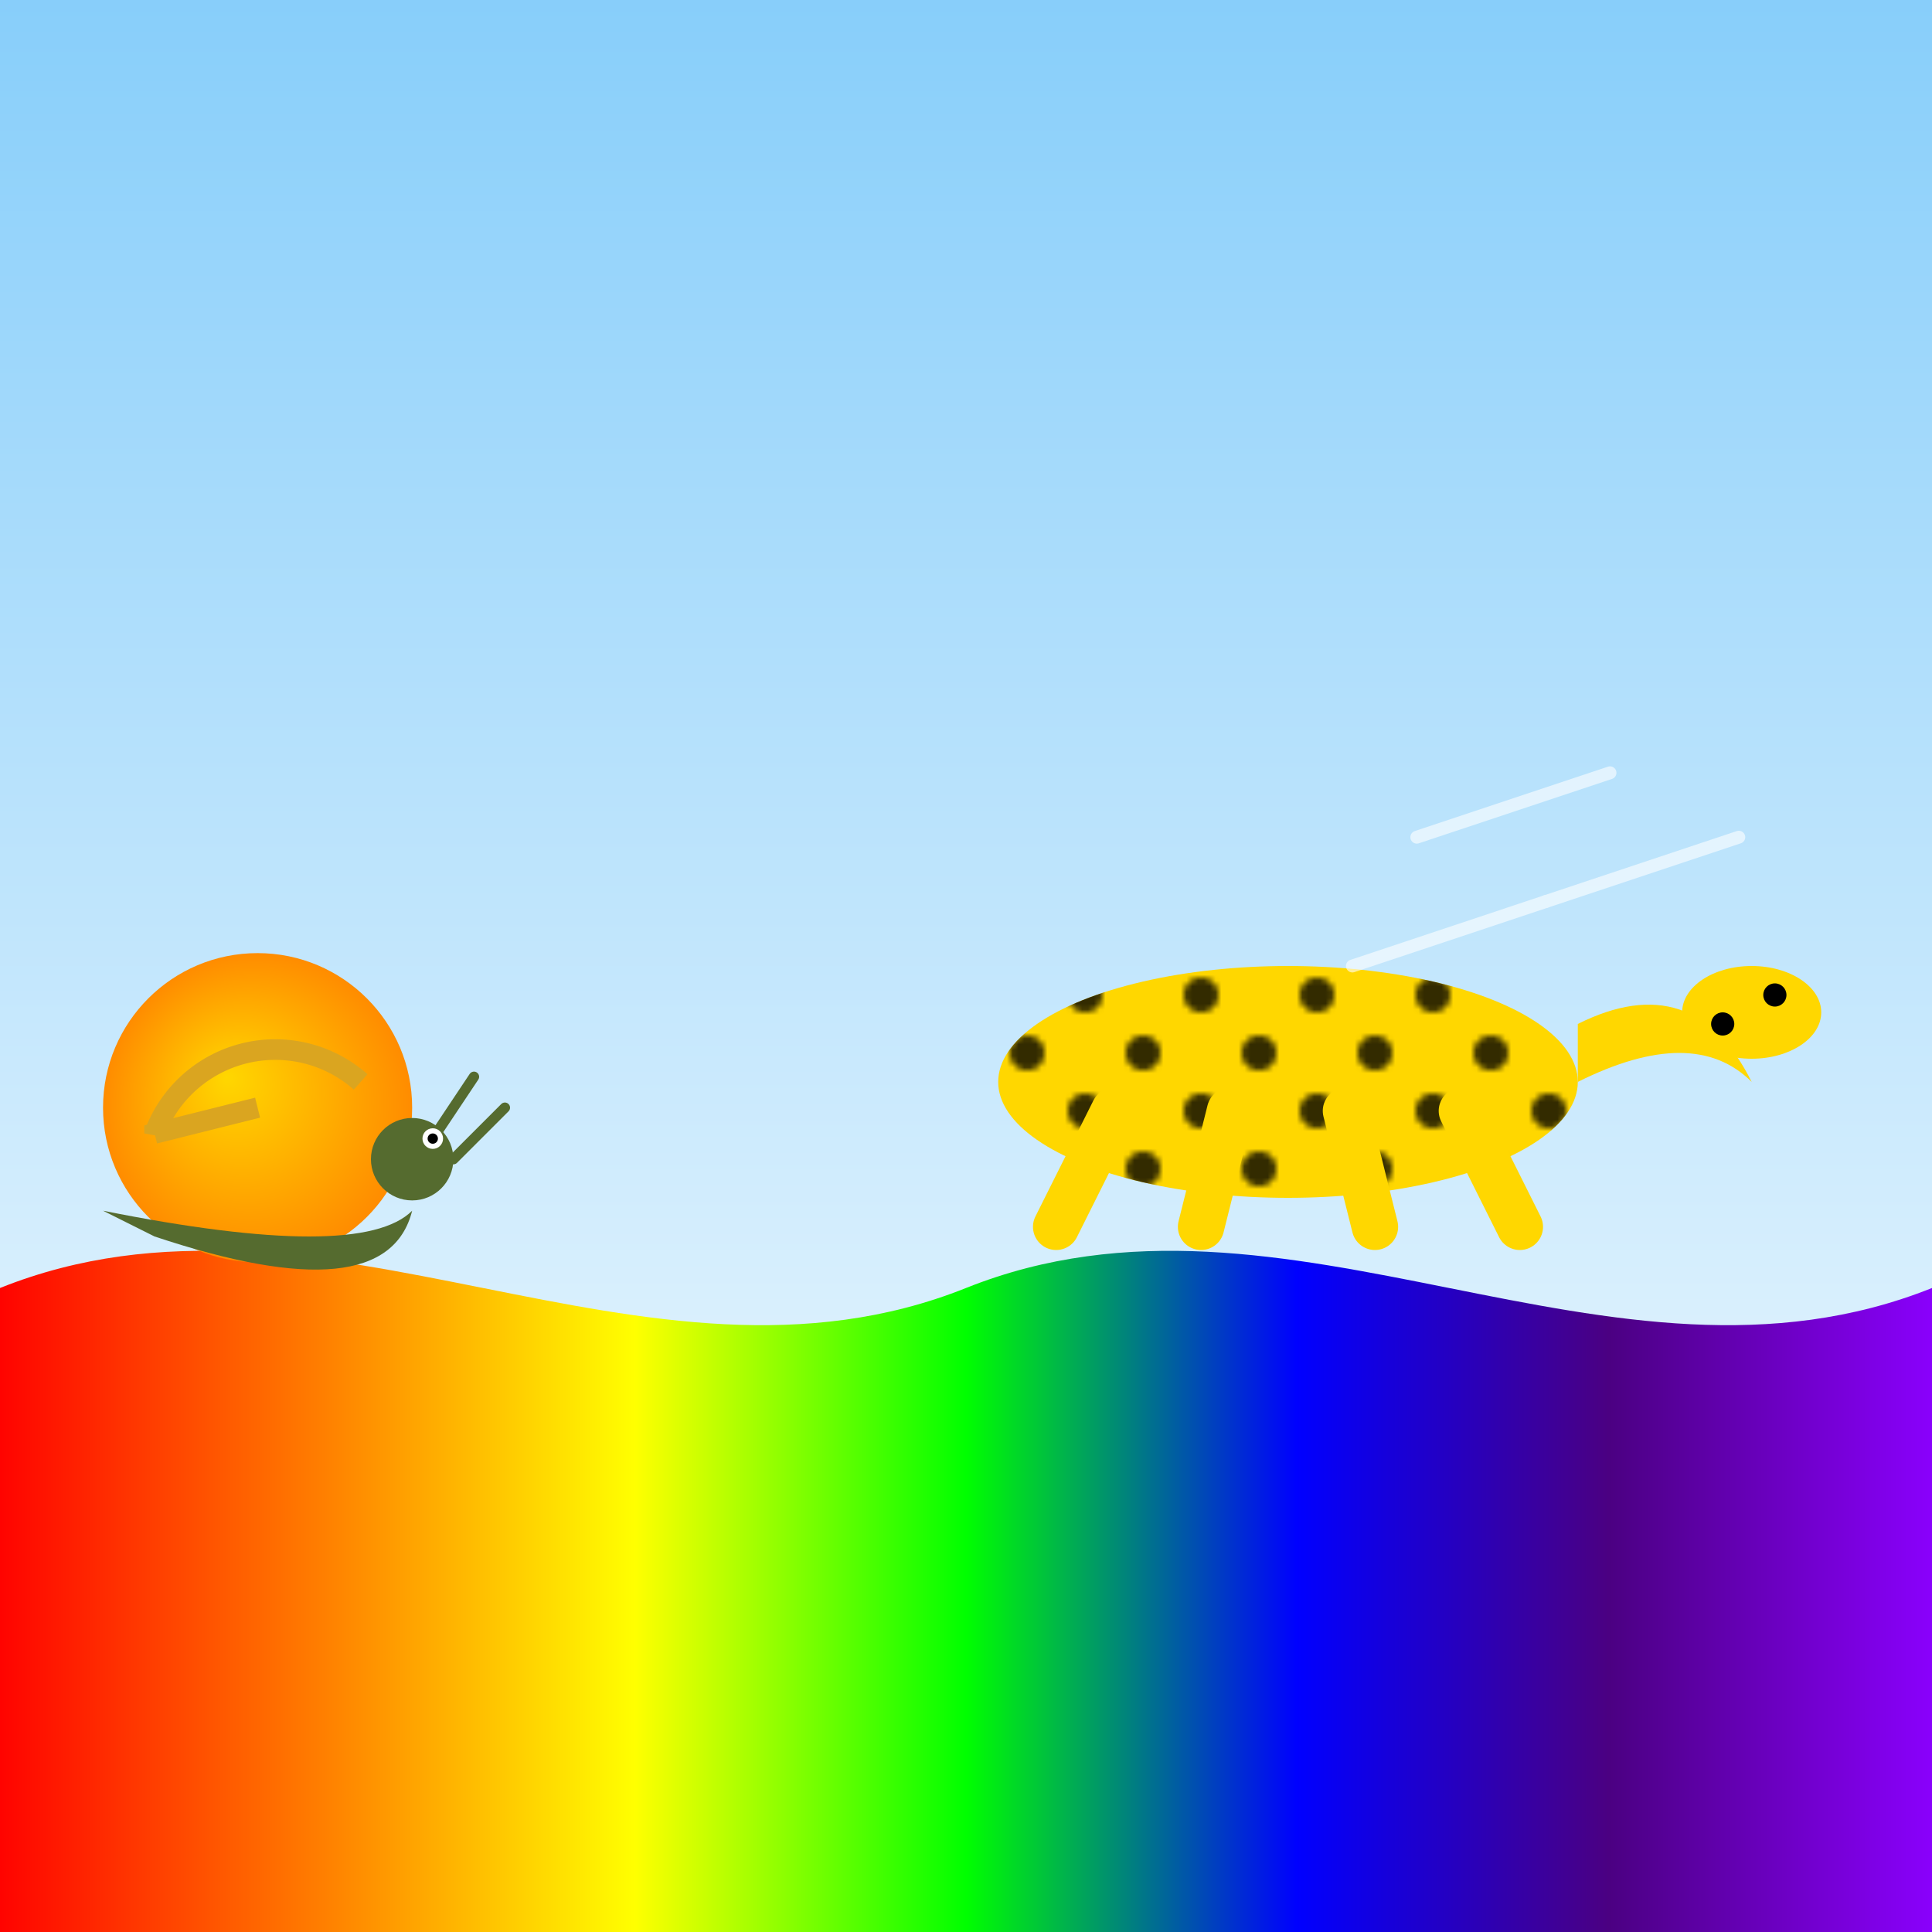 <svg xmlns="http://www.w3.org/2000/svg" viewBox="0 0 300 300">
  <defs>
    <!-- Sky gradient -->
    <linearGradient id="skyGrad" x1="0" y1="0" x2="0" y2="1">
      <stop offset="0%" stop-color="#87CEFA"/>
      <stop offset="100%" stop-color="#FFFFFF"/>
    </linearGradient>
    <!-- Rainbow road gradient -->
    <linearGradient id="rainbowGrad" x1="0" y1="0" x2="1" y2="0">
      <stop offset="0%" stop-color="#FF0000"/>
      <stop offset="17%" stop-color="#FF7F00"/>
      <stop offset="33%" stop-color="#FFFF00"/>
      <stop offset="50%" stop-color="#00FF00"/>
      <stop offset="67%" stop-color="#0000FF"/>
      <stop offset="83%" stop-color="#4B0082"/>
      <stop offset="100%" stop-color="#8B00FF"/>
    </linearGradient>
    <!-- Snail shell spiral gradient -->
    <radialGradient id="shellGrad" cx="50%" cy="50%" r="50%" fx="40%" fy="40%">
      <stop offset="0%" stop-color="#FFD700"/>
      <stop offset="100%" stop-color="#FF8C00"/>
    </radialGradient>
    <!-- Cheetah spots pattern -->
    <pattern id="spots" x="0" y="0" width="20" height="20" patternUnits="userSpaceOnUse">
      <circle cx="5" cy="5" r="3" fill="#000"/>
      <circle cx="15" cy="15" r="3" fill="#000"/>
    </pattern>
    <!-- Motion blur filter for cheetah -->
    <filter id="motionBlur" x="-20%" y="-20%" width="140%" height="140%">
      <feGaussianBlur stdDeviation="0 5" />
    </filter>
  </defs>

  <!-- Background sky -->
  <rect width="300" height="300" fill="url(#skyGrad)" />

  <!-- Rainbow road -->
  <path d="M0,200 C50,180 100,220 150,200 C200,180 250,220 300,200 L300,300 L0,300 Z"
        fill="url(#rainbowGrad)" />

  <!-- Snail group -->
  <g id="snail" transform="translate(40,180) scale(0.8)">
    <!-- Shell -->
    <circle cx="0" cy="-10" r="30" fill="url(#shellGrad)" />
    <path d="M0,-10 l-20,5 a25,25 0 0,1 40,-10" fill="none" stroke="#DAA520" stroke-width="4"/>
    <!-- Body -->
    <path d="M-30,10 q50,10 60,0 q-5,20 -50,5" fill="#556B2F"/>
    <!-- Head and antennae -->
    <circle cx="30" cy="0" r="8" fill="#556B2F"/>
    <path d="M34,-4 l8,-12 M38,0 l10,-10" stroke="#556B2F" stroke-width="2" stroke-linecap="round"/>
    <!-- Eyes -->
    <circle cx="34" cy="-4" r="2" fill="#FFF"/>
    <circle cx="34" cy="-4" r="1" fill="#000"/>
  </g>

  <!-- Cheetah group with motion blur -->
  <g id="cheetah" transform="translate(200,150) scale(0.9)" filter="url(#motionBlur)">
    <!-- Body -->
    <ellipse cx="0" cy="20" rx="50" ry="20" fill="#FFD700" />
    <!-- Spots -->
    <ellipse cx="0" cy="20" rx="50" ry="20" fill="url(#spots)" opacity="0.8"/>
    <!-- Legs -->
    <path d="M-30,25 l-10,20 M-10,25 l-5,20 M10,25 l5,20 M30,25 l10,20"
          stroke="#FFD700" stroke-width="8" stroke-linecap="round"/>
    <!-- Neck and head -->
    <path d="M50,20 q20,-10 30,0 q-10,-20 -30,-10" fill="#FFD700" />
    <ellipse cx="80" cy="8" rx="12" ry="8" fill="#FFD700"/>
    <!-- Eye -->
    <circle cx="84" cy="5" r="2" fill="#000"/>
    <!-- Spots on head -->
    <circle cx="75" cy="10" r="2" fill="#000"/>
  </g>

  <!-- Speed lines accent -->
  <g stroke="#FFF" stroke-width="2" stroke-linecap="round" opacity="0.6">
    <line x1="220" y1="130" x2="250" y2="120"/>
    <line x1="240" y1="140" x2="270" y2="130"/>
    <line x1="210" y1="150" x2="240" y2="140"/>
  </g>
</svg>